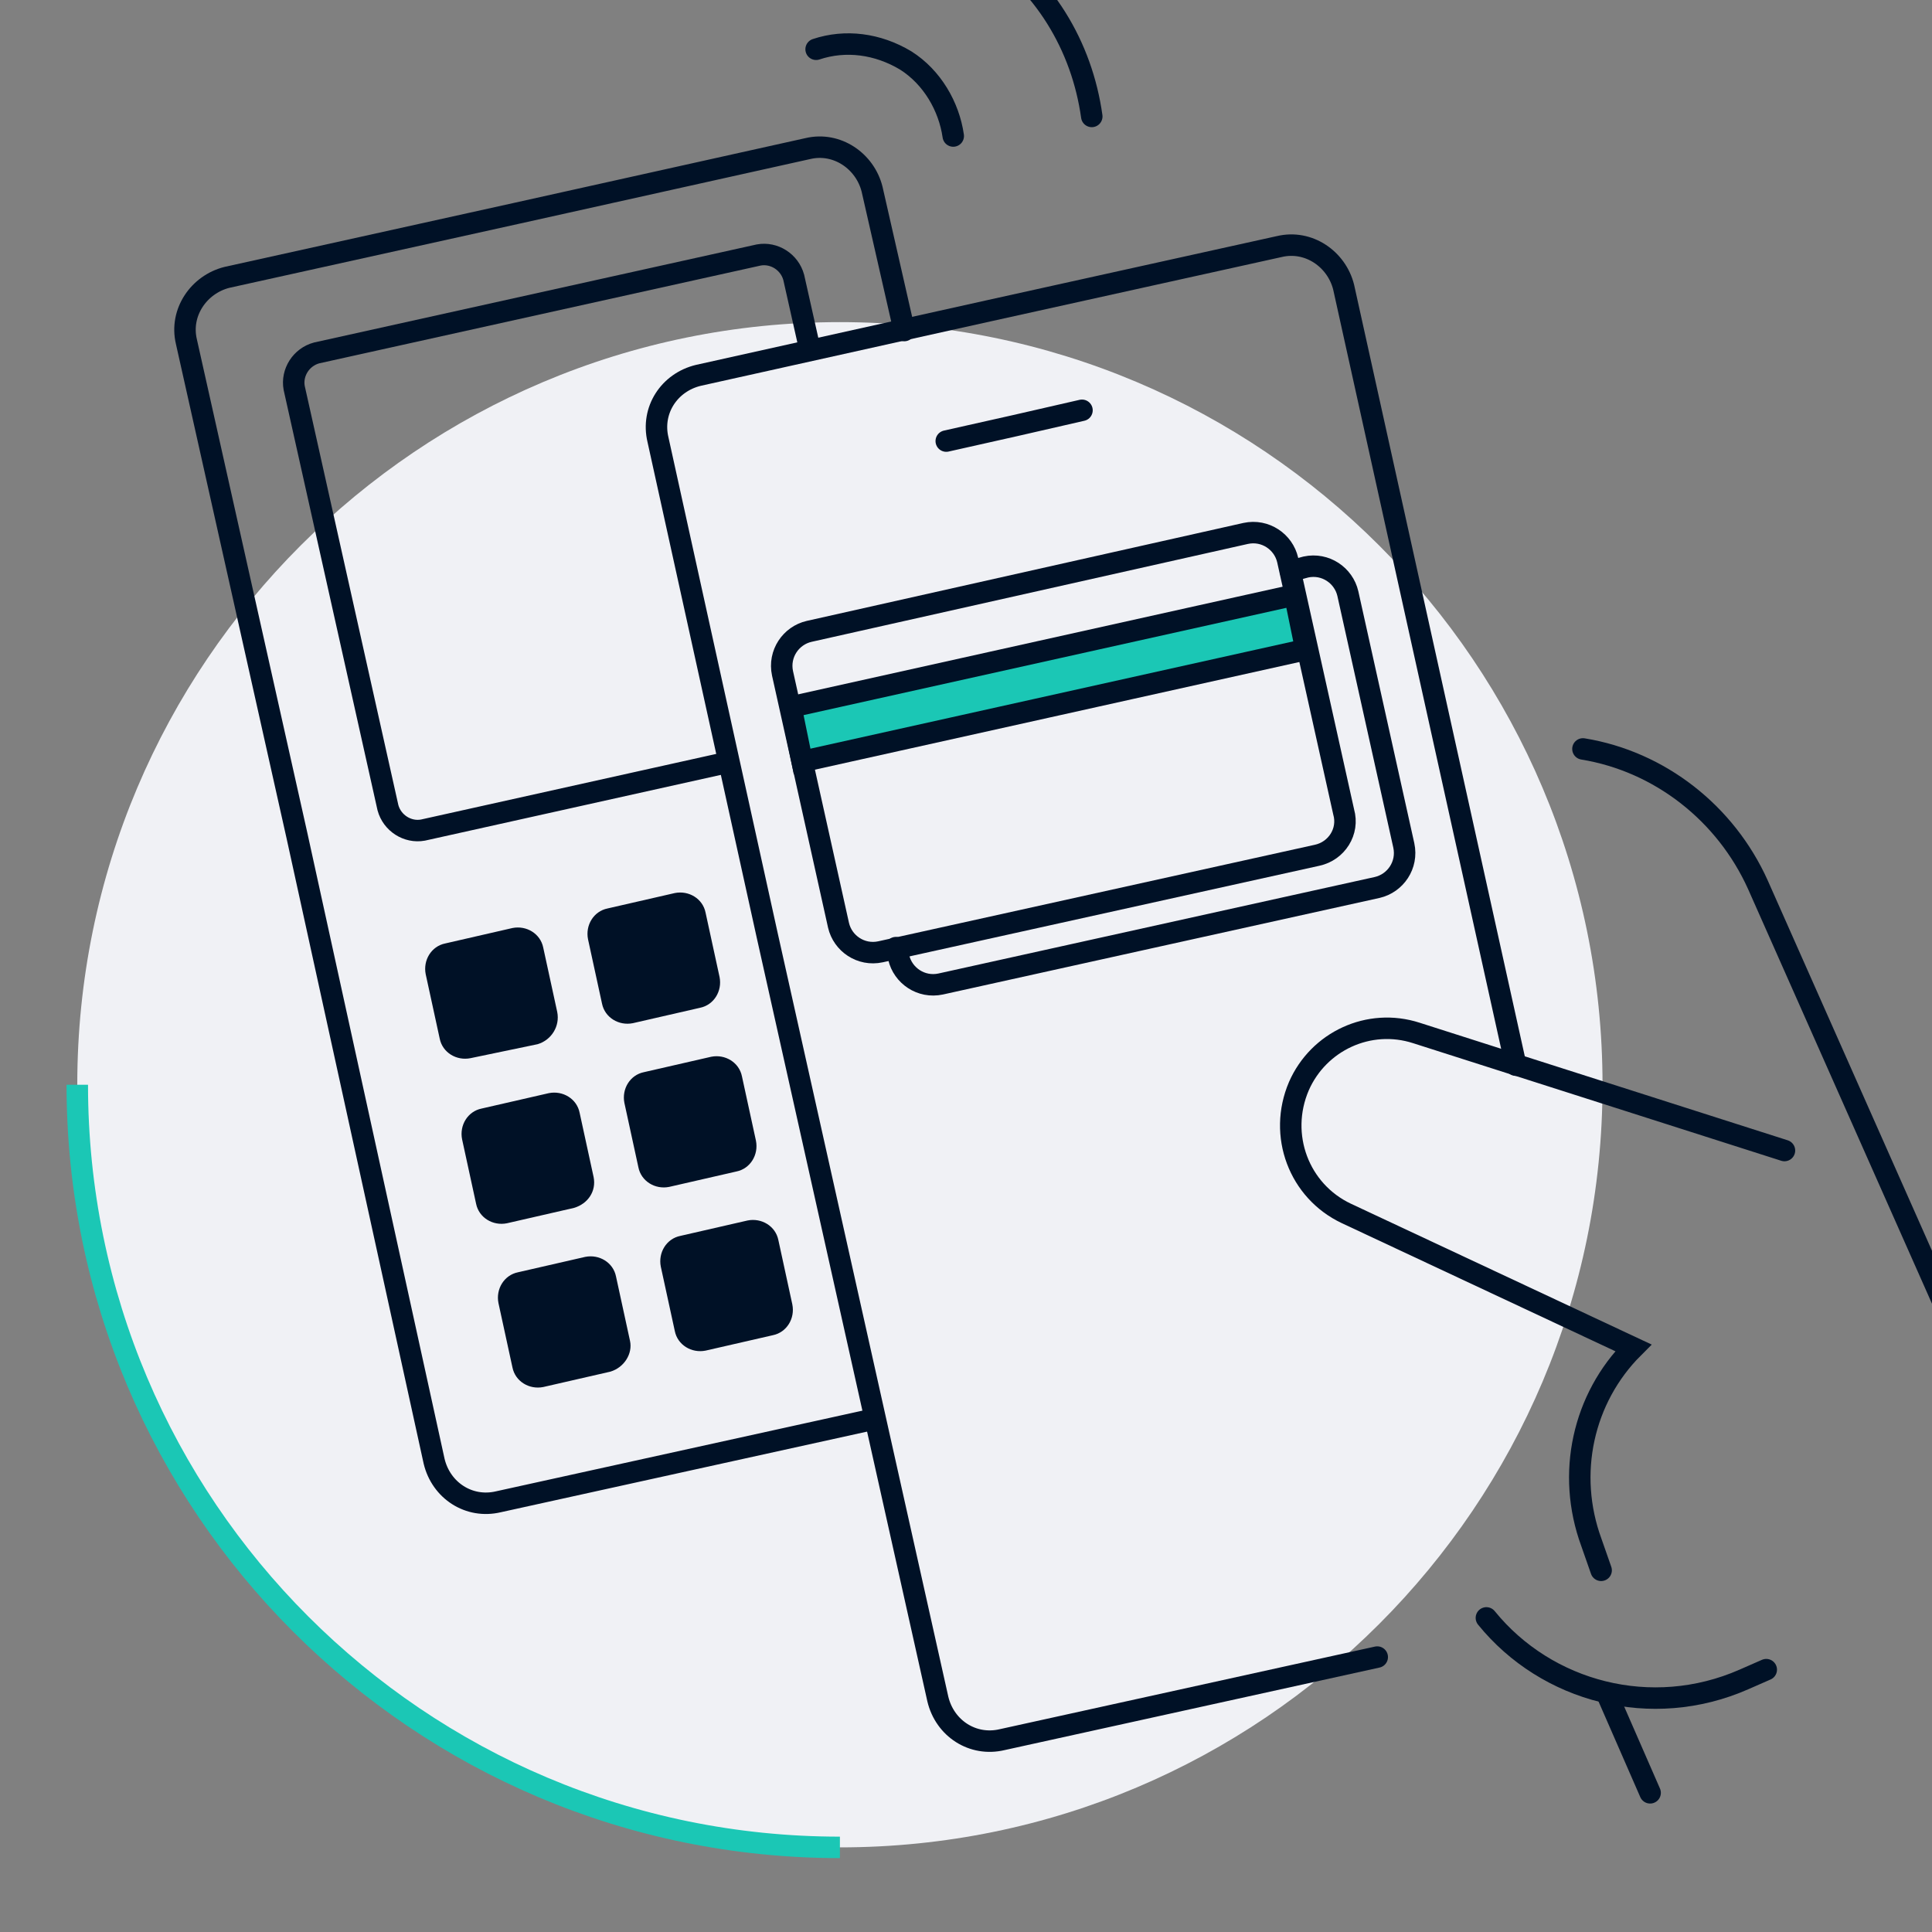 <svg width="90" height="90" viewBox="0 0 90 90" fill="none" xmlns="http://www.w3.org/2000/svg">
<rect x="0" y="0" width="90" height="90" fill="#808080" stroke="none"/>
<g clip-path="url(#clip0_1347_14631)">
<path d="M39.126 86.058C58.747 86.058 74.652 70.153 74.652 50.532C74.652 30.912 58.747 15.006 39.126 15.006C19.506 15.006 3.6 30.912 3.6 50.532C3.6 70.153 19.506 86.058 39.126 86.058Z" fill="#F0F1F5"/>
<path d="M39.126 86.058C19.505 86.058 3.6 70.153 3.6 50.532" stroke="#1BC7B5" stroke-miterlimit="10"/>
<path d="M61.354 39.842L41.016 44.339C40.104 44.535 39.256 43.948 39.061 43.101L36.453 31.367C36.258 30.455 36.844 29.607 37.692 29.412L58.03 24.849C58.942 24.653 59.79 25.24 59.985 26.087L62.593 37.821C62.853 38.733 62.267 39.646 61.354 39.842Z" stroke="#001126" stroke-miterlimit="10" stroke-linecap="round"/>
<path d="M25.046 48.642L21.917 49.294C21.265 49.424 20.613 49.033 20.483 48.381L19.831 45.383C19.701 44.731 20.092 44.079 20.743 43.949L23.872 43.231C24.524 43.101 25.176 43.492 25.306 44.144L25.958 47.143C26.089 47.794 25.698 48.446 25.046 48.642Z" fill="#001126"/>
<path d="M32.607 46.947L29.479 47.664C28.827 47.794 28.175 47.403 28.044 46.751L27.392 43.753C27.262 43.101 27.653 42.449 28.305 42.319L31.434 41.602C32.086 41.471 32.738 41.862 32.868 42.514L33.52 45.513C33.65 46.165 33.259 46.816 32.607 46.947Z" fill="#001126"/>
<path d="M26.741 56.268L23.612 56.985C22.96 57.116 22.308 56.724 22.178 56.073L21.526 53.074C21.395 52.422 21.787 51.77 22.438 51.64L25.567 50.923C26.219 50.793 26.871 51.184 27.001 51.836L27.653 54.834C27.784 55.486 27.392 56.073 26.741 56.268Z" fill="#001126"/>
<path d="M34.302 54.573L31.173 55.29C30.521 55.421 29.869 55.03 29.739 54.378L29.087 51.379C28.957 50.727 29.348 50.075 30 49.945L33.129 49.228C33.781 49.098 34.432 49.489 34.563 50.141L35.215 53.139C35.345 53.791 34.954 54.443 34.302 54.573Z" fill="#001126"/>
<path d="M28.435 63.896L25.306 64.613C24.654 64.743 24.003 64.352 23.872 63.7L23.22 60.702C23.09 60.05 23.481 59.398 24.133 59.267L27.262 58.55C27.914 58.42 28.566 58.811 28.696 59.463L29.348 62.462C29.478 63.048 29.087 63.7 28.435 63.896Z" fill="#001126"/>
<path d="M35.998 62.2L32.869 62.917C32.217 63.047 31.565 62.656 31.435 62.004L30.783 59.006C30.653 58.354 31.044 57.702 31.696 57.572L34.825 56.855C35.476 56.724 36.128 57.115 36.259 57.767L36.91 60.766C37.041 61.418 36.65 62.069 35.998 62.2Z" fill="#001126"/>
<path d="M33.781 35.54L19.701 38.669C18.984 38.799 18.267 38.343 18.072 37.626L13.704 18.07C13.574 17.353 14.03 16.636 14.747 16.441L35.346 11.878C36.063 11.747 36.78 12.204 36.975 12.921L37.692 16.115" stroke="#001126" stroke-miterlimit="10" stroke-linecap="round"/>
<path d="M60.115 26.609L60.833 26.413C61.745 26.218 62.593 26.804 62.788 27.652L65.395 39.385C65.591 40.298 65.004 41.145 64.157 41.341L43.819 45.839C42.907 46.034 42.059 45.447 41.864 44.6L41.733 44.144" stroke="#001126" stroke-miterlimit="10" stroke-linecap="round"/>
<path d="M44.08 20.547L47.274 19.83L50.403 19.113" stroke="#001126" stroke-miterlimit="10" stroke-linecap="round"/>
<path d="M64.157 77.193L46.687 81.039C45.318 81.365 44.014 80.517 43.688 79.148L35.736 43.557L30.651 20.481C30.325 19.113 31.173 17.809 32.542 17.483L46.035 14.484L59.594 11.486C60.963 11.16 62.266 12.072 62.592 13.376L70.61 49.619" stroke="#001126" stroke-miterlimit="10" stroke-linecap="round"/>
<path d="M40.69 66.112L23.221 69.958C21.852 70.284 20.548 69.436 20.222 68.067L13.834 38.929L8.684 15.919C8.358 14.55 9.271 13.246 10.575 12.92L24.133 9.922L37.627 6.923C38.995 6.597 40.299 7.51 40.625 8.814L42.124 15.398" stroke="#001126" stroke-miterlimit="10" stroke-linecap="round"/>
<path d="M96.75 74.716L81.888 41.211C80.389 37.886 77.325 35.474 73.74 34.888" stroke="#001126" stroke-miterlimit="10" stroke-linecap="round"/>
<path d="M83.127 53.596L65.983 48.12C63.767 47.403 61.42 48.511 60.507 50.597C59.529 52.879 60.507 55.486 62.724 56.529L76.087 62.787C73.74 65.133 72.958 68.653 74.131 71.848L74.587 73.151" stroke="#001126" stroke-miterlimit="10" stroke-linecap="round"/>
<path d="M69.242 75.368C72.045 78.823 76.934 80.126 81.237 78.236L82.279 77.779" stroke="#001126" stroke-miterlimit="10" stroke-linecap="round"/>
<path d="M74.848 78.888L76.869 83.516" stroke="#001126" stroke-miterlimit="10" stroke-linecap="round"/>
<path d="M36.845 32.932L60.311 27.717L60.833 30.259L37.366 35.474L36.845 32.932Z" fill="#1BC7B5" stroke="#001126" stroke-miterlimit="10" stroke-linecap="round"/>
<path d="M44.406 6.336C44.21 4.967 43.428 3.598 42.19 2.816C40.886 2.034 39.387 1.838 38.018 2.295" stroke="#001126" stroke-miterlimit="10" stroke-linecap="round"/>
<path d="M50.859 5.424C50.403 2.164 48.643 -0.834 45.645 -2.724C42.646 -4.615 39.126 -4.941 36.062 -3.963" stroke="#001126" stroke-miterlimit="10" stroke-linecap="round"/>
</g>
<defs>
<clipPath id="clip0_1347_14631">
<rect width="90" height="90" fill="white"/>
</clipPath>
</defs>
</svg>
